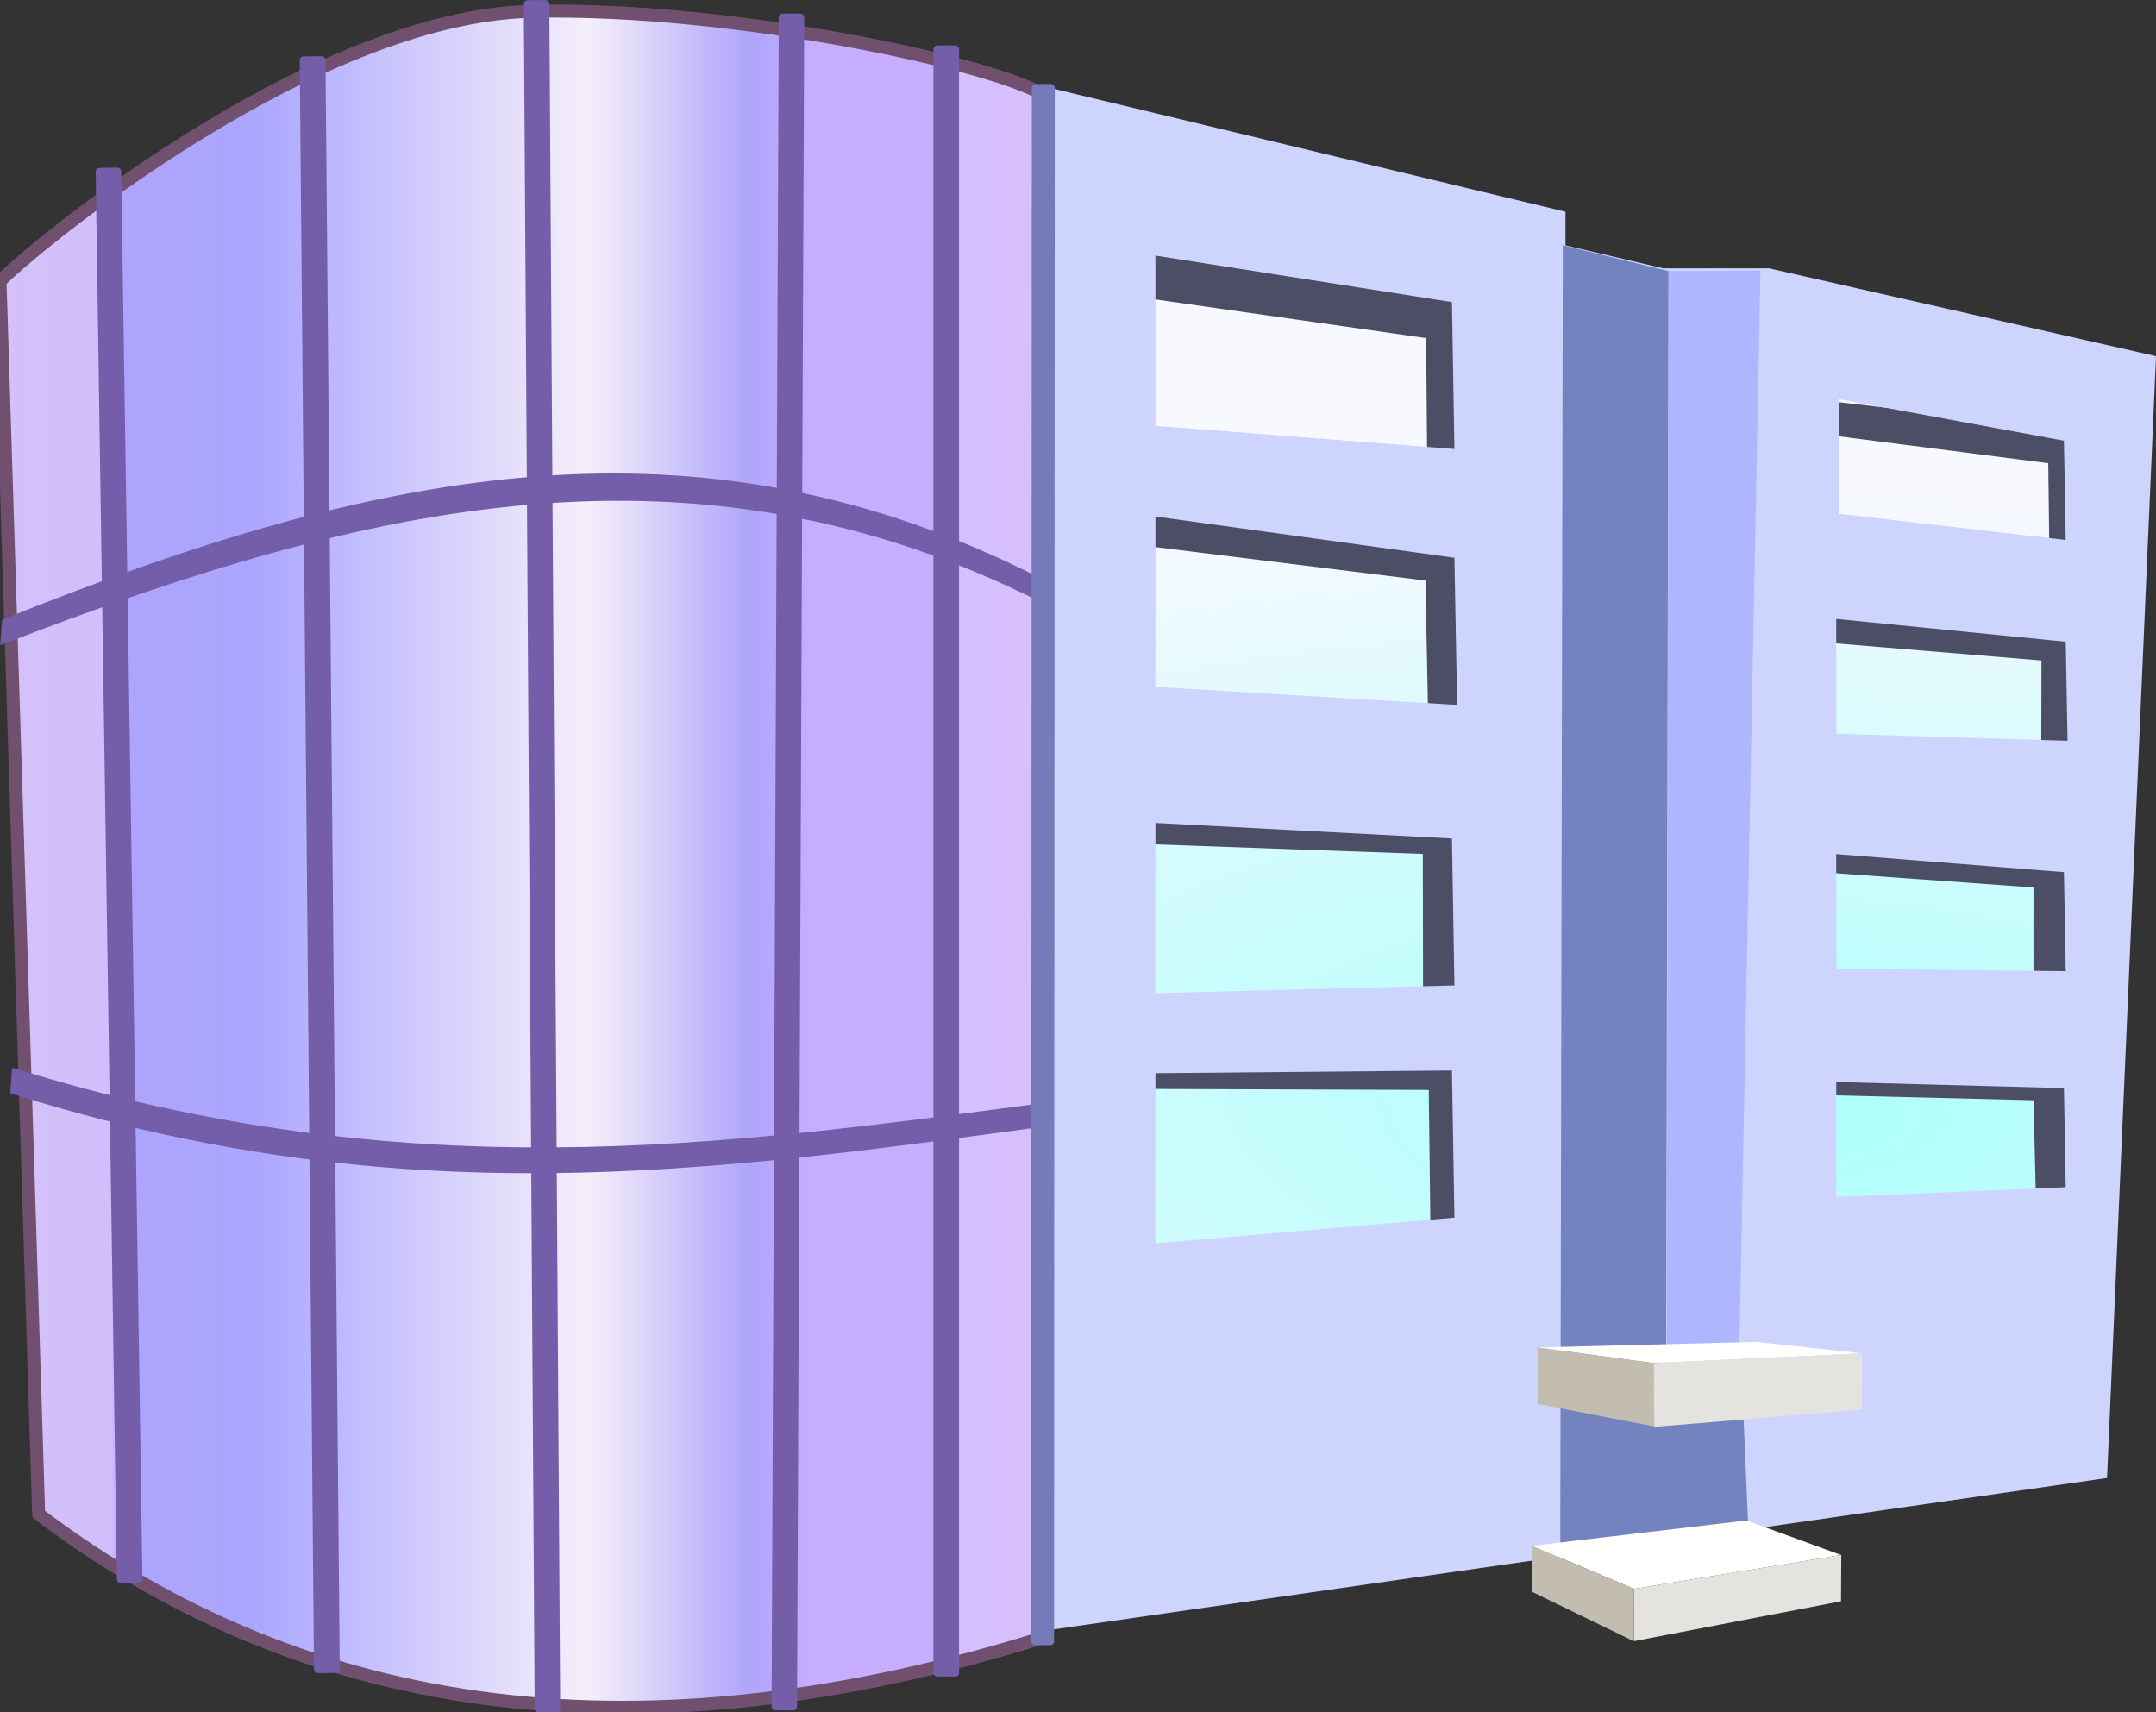 <?xml version="1.0" encoding="UTF-8" standalone="no"?>
<!-- Created with Inkscape (http://www.inkscape.org/) -->
<svg
   xmlns:dc="http://purl.org/dc/elements/1.1/"
   xmlns:cc="http://creativecommons.org/ns#"
   xmlns:rdf="http://www.w3.org/1999/02/22-rdf-syntax-ns#"
   xmlns:svg="http://www.w3.org/2000/svg"
   xmlns="http://www.w3.org/2000/svg"
   xmlns:xlink="http://www.w3.org/1999/xlink"
   xmlns:sodipodi="http://sodipodi.sourceforge.net/DTD/sodipodi-0.dtd"
   xmlns:inkscape="http://www.inkscape.org/namespaces/inkscape"
   width="100%"
   height="100%"
   id="office"
   sodipodi:version="0.32"
   inkscape:version="0.46"
   sodipodi:docname="office.svg"
   inkscape:output_extension="org.inkscape.output.svg.inkscape"
   version="1.0"
   viewBox="0 0 298.576 237.095">
  <rect x="0" y="0" width="298.576" height="237.095" fill="#333333" stroke="none"/>
  <defs
     id="defs5537">
    <linearGradient
       id="linearGradient6450">
      <stop
         style="stop-color:#acfffb;stop-opacity:1"
         offset="0"
         id="stop6452" />
      <stop
         style="stop-color:#f7f9ff;stop-opacity:1;"
         offset="1"
         id="stop6454" />
    </linearGradient>
    <linearGradient
       id="linearGradient6385">
      <stop
         style="stop-color:#d5c0f9;stop-opacity:1"
         offset="0"
         id="stop6387" />
      <stop
         id="stop6399"
         offset="0.107"
         style="stop-color:#d1bffb;stop-opacity:1;" />
      <stop
         style="stop-color:#aea4fd;stop-opacity:1"
         offset="0.113"
         id="stop6401" />
      <stop
         style="stop-color:#aaa5ff;stop-opacity:1"
         offset="0.238"
         id="stop6405" />
      <stop
         id="stop6407"
         offset="0.563"
         style="stop-color:#f5effa;stop-opacity:1" />
      <stop
         id="stop6393"
         offset="0.717"
         style="stop-color:#afa5fb;stop-opacity:1" />
      <stop
         style="stop-color:#c6adff;stop-opacity:1"
         offset="0.779"
         id="stop6395" />
      <stop
         id="stop6397"
         offset="0.908"
         style="stop-color:#c6adff;stop-opacity:1" />
      <stop
         style="stop-color:#d6bffe;stop-opacity:1"
         offset="0.916"
         id="stop6412" />
      <stop
         style="stop-color:#d7bffd;stop-opacity:1"
         offset="1"
         id="stop6389" />
    </linearGradient>
    <inkscape:perspective
       sodipodi:type="inkscape:persp3d"
       inkscape:vp_x="56.063466 : 608.50854 : 1"
       inkscape:vp_y="6.1230318e-14 : 1000 : 0"
       inkscape:vp_z="254.35214 : 657.36656 : 1"
       inkscape:persp3d-origin="348.30866 : 382.6072 : 1"
       id="perspective5543" />
    <inkscape:perspective
       id="perspective5606"
       inkscape:persp3d-origin="372.04724 : 350.78739 : 1"
       inkscape:vp_z="744.09448 : 526.18109 : 1"
       inkscape:vp_y="0 : 1000 : 0"
       inkscape:vp_x="0 : 526.18109 : 1"
       sodipodi:type="inkscape:persp3d" />
    <linearGradient
       inkscape:collect="always"
       xlink:href="#linearGradient6385"
       id="linearGradient6391"
       x1="117.143"
       y1="346.558"
       x2="261.786"
       y2="346.558"
       gradientUnits="userSpaceOnUse" />
    <radialGradient
       inkscape:collect="always"
       xlink:href="#linearGradient6450"
       id="radialGradient6458"
       cx="312.271"
       cy="386.92"
       fx="312.271"
       fy="386.92"
       r="72.286"
       gradientTransform="matrix(3.048,0.126,-4.9150777e-2,1.186,-567.951,-113.25)"
       gradientUnits="userSpaceOnUse" />
  </defs>
  <sodipodi:namedview
     id="base"
     pagecolor="#ffffff"
     bordercolor="#666666"
     borderopacity="1.0"
     gridtolerance="10000"
     guidetolerance="10"
     objecttolerance="10"
     inkscape:pageopacity="0.0"
     inkscape:pageshadow="2"
     inkscape:zoom="1.4142136"
     inkscape:cx="-56.433528"
     inkscape:cy="131.04432"
     inkscape:document-units="px"
     inkscape:current-layer="layer1"
     showgrid="false"
     inkscape:window-width="1440"
     inkscape:window-height="829"
     inkscape:window-x="0"
     inkscape:window-y="25"
     showguides="true"
     inkscape:guide-bbox="true" />
  <g
     inkscape:label="Layer 1"
     inkscape:groupmode="layer"
     id="layer1"
     transform="translate(-117.143,-230.9)">
    <a
       id="a6409"
       style="fill:#b4acfe;fill-opacity:1" />
    <g
       id="g8828">
      <path
         sodipodi:nodetypes="ccccc"
         id="path6448"
         d="M 267.5,251.648 L 411.071,283.434 L 406.786,398.434 C 370.756,400.859 318.202,404.387 268.571,407.719 L 267.5,251.648 z"
         style="fill:url(#radialGradient6458);fill-opacity:1;fill-rule:evenodd;stroke:none;stroke-width:1px;stroke-linecap:butt;stroke-linejoin:miter;stroke-opacity:1" />
      <path
         sodipodi:nodetypes="ccccccc"
         id="path6462"
         d="M 274.187,299.862 C 273.829,301.291 274.187,306.291 274.187,306.291 L 314.544,311.291 L 314.937,330.934 L 321.329,328.791 L 319.544,303.076 L 274.187,299.862 z"
         style="fill:#4c4e65;fill-opacity:1;fill-rule:evenodd;stroke:none;stroke-width:1px;stroke-linecap:butt;stroke-linejoin:miter;stroke-opacity:1" />
      <path
         sodipodi:nodetypes="ccccccc"
         id="path6464"
         d="M 274.187,342.362 C 273.829,343.791 274.187,347.719 274.187,347.719 L 314.187,349.148 L 314.222,369.005 L 321.329,370.219 L 319.544,344.505 L 274.187,342.362 z"
         style="fill:#4c4e65;fill-opacity:1;fill-rule:evenodd;stroke:none;stroke-width:1px;stroke-linecap:butt;stroke-linejoin:miter;stroke-opacity:1" />
      <path
         sodipodi:nodetypes="ccccccc"
         id="path6466"
         d="M 274.187,373.434 C 273.829,374.862 274.687,381.684 274.687,381.684 L 315.008,381.826 L 315.258,402.469 L 320.972,402.362 L 319.187,376.648 L 274.187,373.434 z"
         style="fill:#4c4e65;fill-opacity:1;fill-rule:evenodd;stroke:none;stroke-width:1px;stroke-linecap:butt;stroke-linejoin:miter;stroke-opacity:1" />
      <path
         sodipodi:nodetypes="ccccccc"
         id="path6468"
         d="M 369.187,286.291 C 368.829,287.719 368.829,290.934 368.829,290.934 L 400.794,295.041 L 400.972,309.148 L 404.901,310.219 L 403.115,290.219 L 369.187,286.291 z"
         style="fill:#4c4e65;fill-opacity:1;fill-rule:evenodd;stroke:none;stroke-width:1px;stroke-linecap:butt;stroke-linejoin:miter;stroke-opacity:1" />
      <path
         sodipodi:nodetypes="ccccccc"
         id="path6470"
         d="M 368.036,315.041 C 367.679,316.469 367.679,319.684 367.679,319.684 L 399.857,322.362 L 399.821,337.898 L 403.75,338.969 L 404.339,319.219 L 368.036,315.041 z"
         style="fill:#4c4e65;fill-opacity:1;fill-rule:evenodd;stroke:none;stroke-width:1px;stroke-linecap:butt;stroke-linejoin:miter;stroke-opacity:1" />
      <path
         sodipodi:nodetypes="ccccccc"
         id="path6472"
         d="M 369.286,347.005 C 368.929,348.434 368.929,351.648 368.929,351.648 L 398.75,353.791 L 398.75,367.898 L 405.179,368.612 L 403.393,348.612 L 369.286,347.005 z"
         style="fill:#4c4e65;fill-opacity:1;fill-rule:evenodd;stroke:none;stroke-width:1px;stroke-linecap:butt;stroke-linejoin:miter;stroke-opacity:1" />
      <path
         sodipodi:nodetypes="ccccccc"
         id="path6460"
         d="M 275,262.719 C 274.643,264.148 274.643,272.005 274.643,272.005 L 314.643,277.719 L 314.812,297.719 L 321.786,295.934 L 320,270.219 L 275,262.719 z"
         style="fill:#4c4e65;fill-opacity:1;fill-rule:evenodd;stroke:none;stroke-width:1px;stroke-linecap:butt;stroke-linejoin:miter;stroke-opacity:1" />
      <path
         sodipodi:nodetypes="ccccccc"
         id="path6474"
         d="M 370.179,377.898 C 369.821,379.326 369.821,382.541 369.821,382.541 L 398.75,383.255 L 399.107,397.541 L 405.179,398.969 L 403.393,378.969 L 370.179,377.898 z"
         style="fill:#4c4e65;fill-opacity:1;fill-rule:evenodd;stroke:none;stroke-width:1px;stroke-linecap:butt;stroke-linejoin:miter;stroke-opacity:1" />
      <path
         sodipodi:nodetypes="ccccccccccccccccccccccccccccccccccccccccccccccccc"
         id="path6414"
         d="M 262.5,243.062 L 262.156,456.656 L 408.938,435.562 L 415.719,280.219 L 362.156,268.062 L 347.5,268.062 L 333.938,264.875 L 333.938,260.219 L 262.5,243.062 z M 277.156,266.295 L 318.219,272.732 L 318.562,293.076 L 277.156,289.857 L 277.156,266.295 z M 371.812,286.17 L 402.969,291.92 L 403.219,305.67 L 371.812,302.045 L 371.812,286.17 z M 277.156,302.42 L 318.562,308.138 L 318.938,328.513 L 277.156,326.013 L 277.156,302.42 z M 371.438,316.607 L 403.219,319.763 L 403.469,333.482 L 371.438,332.513 L 371.438,316.607 z M 277.156,344.857 L 318.219,347.013 L 318.562,367.357 L 277.156,368.42 L 277.156,344.857 z M 371.438,349.17 L 402.969,351.67 L 403.219,365.388 L 371.438,365.045 L 371.438,349.17 z M 318.219,379.138 L 318.562,399.513 L 277.156,403.076 L 277.156,379.513 L 318.219,379.138 z M 371.438,380.732 L 402.969,381.576 L 403.219,395.295 L 371.438,396.638 L 371.438,380.732 z"
         style="fill:#cdd5ff;fill-opacity:1;fill-rule:evenodd;stroke:none;stroke-width:1px;stroke-linecap:butt;stroke-linejoin:miter;stroke-opacity:1" />
      <path
         id="path6476"
         d="M 333.571,264.862 L 348.214,268.434 L 347.857,427.005 L 358.571,426.648 L 359.286,443.076 L 333.214,445.576 L 333.571,264.862 z"
         style="fill:#7383bf;fill-opacity:1;fill-rule:evenodd;stroke:none;stroke-width:1px;stroke-linecap:butt;stroke-linejoin:miter;stroke-opacity:1" />
      <path
         sodipodi:nodetypes="cscccc"
         id="path6383"
         d="M 117.143,269.862 C 121.044,265.696 160.104,233.129 190.815,232.463 C 219.157,231.857 255.525,239.952 261.786,244.134 L 261.429,457.719 C 207.113,474.611 160.626,469.398 122.5,440.576 L 117.143,269.862 z"
         style="fill:url(#linearGradient6391);fill-opacity:1;fill-rule:evenodd;stroke:#70506e;stroke-width:1.8;stroke-linecap:butt;stroke-linejoin:round;stroke-opacity:1;stroke-miterlimit:4;stroke-dasharray:none" />
      <g
         id="g6368">
        <rect
           style="opacity:1;fill:#745da9;fill-opacity:1;stroke:none;stroke-width:6.5;stroke-linecap:round;stroke-linejoin:round;stroke-miterlimit:4;stroke-dasharray:none;stroke-dashoffset:0;stroke-opacity:1"
           id="rect6332"
           width="3.536"
           height="195.97"
           x="126.526"
           y="256.063"
           transform="matrix(1,-1.5073305e-2,1.5073305e-2,1,0,0)"
           rx="0.5"
           ry="0.5" />
        <rect
           style="opacity:1;fill:#745da9;fill-opacity:1;stroke:none;stroke-width:6.5;stroke-linecap:round;stroke-linejoin:round;stroke-miterlimit:4;stroke-dasharray:none;stroke-dashoffset:0;stroke-opacity:1"
           id="rect6334"
           width="3.567"
           height="223.878"
           x="156.519"
           y="240.101"
           transform="matrix(1,-8.8654589e-3,8.8654589e-3,1,0,0)"
           rx="0.5"
           ry="0.5" />
        <rect
           style="opacity:1;fill:#745da9;fill-opacity:1;stroke:none;stroke-width:6.5;stroke-linecap:round;stroke-linejoin:round;stroke-miterlimit:4;stroke-dasharray:none;stroke-dashoffset:0;stroke-opacity:1"
           id="rect6336"
           width="3.536"
           height="237.083"
           x="188.196"
           y="232.127"
           transform="matrix(1,-6.3890403e-3,6.3890403e-3,1,0,0)"
           rx="0.5"
           ry="0.5" />
        <rect
           style="opacity:1;fill:#745da9;fill-opacity:1;stroke:none;stroke-width:6.5;stroke-linecap:round;stroke-linejoin:round;stroke-miterlimit:4;stroke-dasharray:none;stroke-dashoffset:0;stroke-opacity:1"
           id="rect6338"
           width="3.526"
           height="234.965"
           x="225.985"
           y="231.807"
           transform="matrix(1,4.2628457e-3,-4.2628457e-3,1,0,0)"
           rx="0.5"
           ry="0.5" />
        <rect
           style="opacity:1;fill:#745da9;fill-opacity:1;stroke:none;stroke-width:6.5;stroke-linecap:round;stroke-linejoin:round;stroke-miterlimit:4;stroke-dasharray:none;stroke-dashoffset:0;stroke-opacity:1"
           id="rect6340"
           width="3.549"
           height="225.871"
           x="246.414"
           y="237.194"
           rx="0.5"
           ry="0.5" />
        <path
           style="fill:#745da9;fill-opacity:1;fill-rule:evenodd;stroke:none;stroke-width:1px;stroke-linecap:butt;stroke-linejoin:miter;stroke-opacity:1"
           d="M 117.43,316.719 L 117.178,320.254 C 168.736,300.222 213.52,290.353 261.124,314.193 L 261.124,310.91 C 213.95,286.981 170.067,295.489 117.43,316.719 z"
           id="path6342"
           sodipodi:nodetypes="ccccc" />
        <path
           style="fill:#745da9;fill-opacity:1;fill-rule:evenodd;stroke:none;stroke-width:1px;stroke-linecap:butt;stroke-linejoin:miter;stroke-opacity:1"
           d="M 118.819,378.743 L 118.567,382.278 C 172.728,399.426 215.873,393.111 261.377,386.95 L 261.377,383.667 C 216.756,389.616 173.269,395.671 118.819,378.743 z"
           id="path6344"
           sodipodi:nodetypes="ccccc" />
      </g>
      <rect
         style="opacity:1;fill:#757bb9;fill-opacity:1;stroke:none;stroke-width:6.5;stroke-linecap:round;stroke-linejoin:round;stroke-miterlimit:4;stroke-dasharray:none;stroke-dashoffset:0;stroke-opacity:1"
         id="rect6379"
         width="3.177"
         height="216.172"
         x="260.153"
         y="242.414"
         transform="matrix(1,4.6444516e-4,-4.6444516e-4,1,0,0)"
         rx="0.5"
         ry="0.5" />
      <path
         sodipodi:nodetypes="ccccc"
         id="path6531"
         d="M 348.218,268.427 L 360.938,268.378 L 358.008,418.085 L 347.949,418.475 L 348.218,268.427 z"
         style="fill:#adb6ff;fill-opacity:1;fill-rule:evenodd;stroke:none;stroke-width:1px;stroke-linecap:butt;stroke-linejoin:miter;stroke-opacity:1" />
      <g
         transform="translate(5.859,-276.855)"
         id="g6526">
        <path
           style="fill:#fffffd;fill-opacity:1;fill-rule:evenodd;stroke:none;stroke-width:1px;stroke-linecap:butt;stroke-linejoin:miter;stroke-opacity:1"
           d="M 324.243,694.342 L 340.234,696.503 L 369.141,695.16 L 354.492,693.573 L 324.243,694.342 z"
           id="path6520"
           sodipodi:nodetypes="ccccc" />
        <path
           style="fill:#c3bdaf;fill-opacity:1;fill-rule:evenodd;stroke:none;stroke-width:1px;stroke-linecap:butt;stroke-linejoin:miter;stroke-opacity:1"
           d="M 324.219,694.354 L 324.219,702.167 L 340.43,705.292 L 340.234,696.503 L 324.219,694.354 z"
           id="path6522" />
        <path
           style="fill:#e4e3df;fill-opacity:1;fill-rule:evenodd;stroke:none;stroke-width:1px;stroke-linecap:butt;stroke-linejoin:miter;stroke-opacity:1"
           d="M 340.381,705.341 L 369.141,702.948 L 369.177,695.16 L 340.259,696.515 L 340.381,705.341 z"
           id="path6524"
           sodipodi:nodetypes="ccccc" />
      </g>
      <g
         transform="translate(2.521,-249.876)"
         id="g6533">
        <path
           style="fill:#fffffd;fill-opacity:1;fill-rule:evenodd;stroke:none;stroke-width:1px;stroke-linecap:butt;stroke-linejoin:miter;stroke-opacity:1"
           d="M 326.782,694.83 L 340.903,700.798 L 369.586,696.105 L 356.492,691.323 L 326.782,694.83 z"
           id="path6535"
           sodipodi:nodetypes="ccccc" />
        <path
           sodipodi:nodetypes="ccccc"
           style="fill:#c3bdaf;fill-opacity:1;fill-rule:evenodd;stroke:none;stroke-width:1px;stroke-linecap:butt;stroke-linejoin:miter;stroke-opacity:1"
           d="M 326.785,694.835 L 326.789,701.198 L 340.888,708.049 L 340.896,700.795 L 326.785,694.835 z"
           id="path6537" />
        <path
           style="fill:#e4e3df;fill-opacity:1;fill-rule:evenodd;stroke:none;stroke-width:1px;stroke-linecap:butt;stroke-linejoin:miter;stroke-opacity:1"
           d="M 340.908,708.035 L 369.578,702.511 L 369.615,696.098 L 340.911,700.787 L 340.908,708.035 z"
           id="path6539"
           sodipodi:nodetypes="ccccc" />
      </g>
    </g>
  </g>
</svg>

